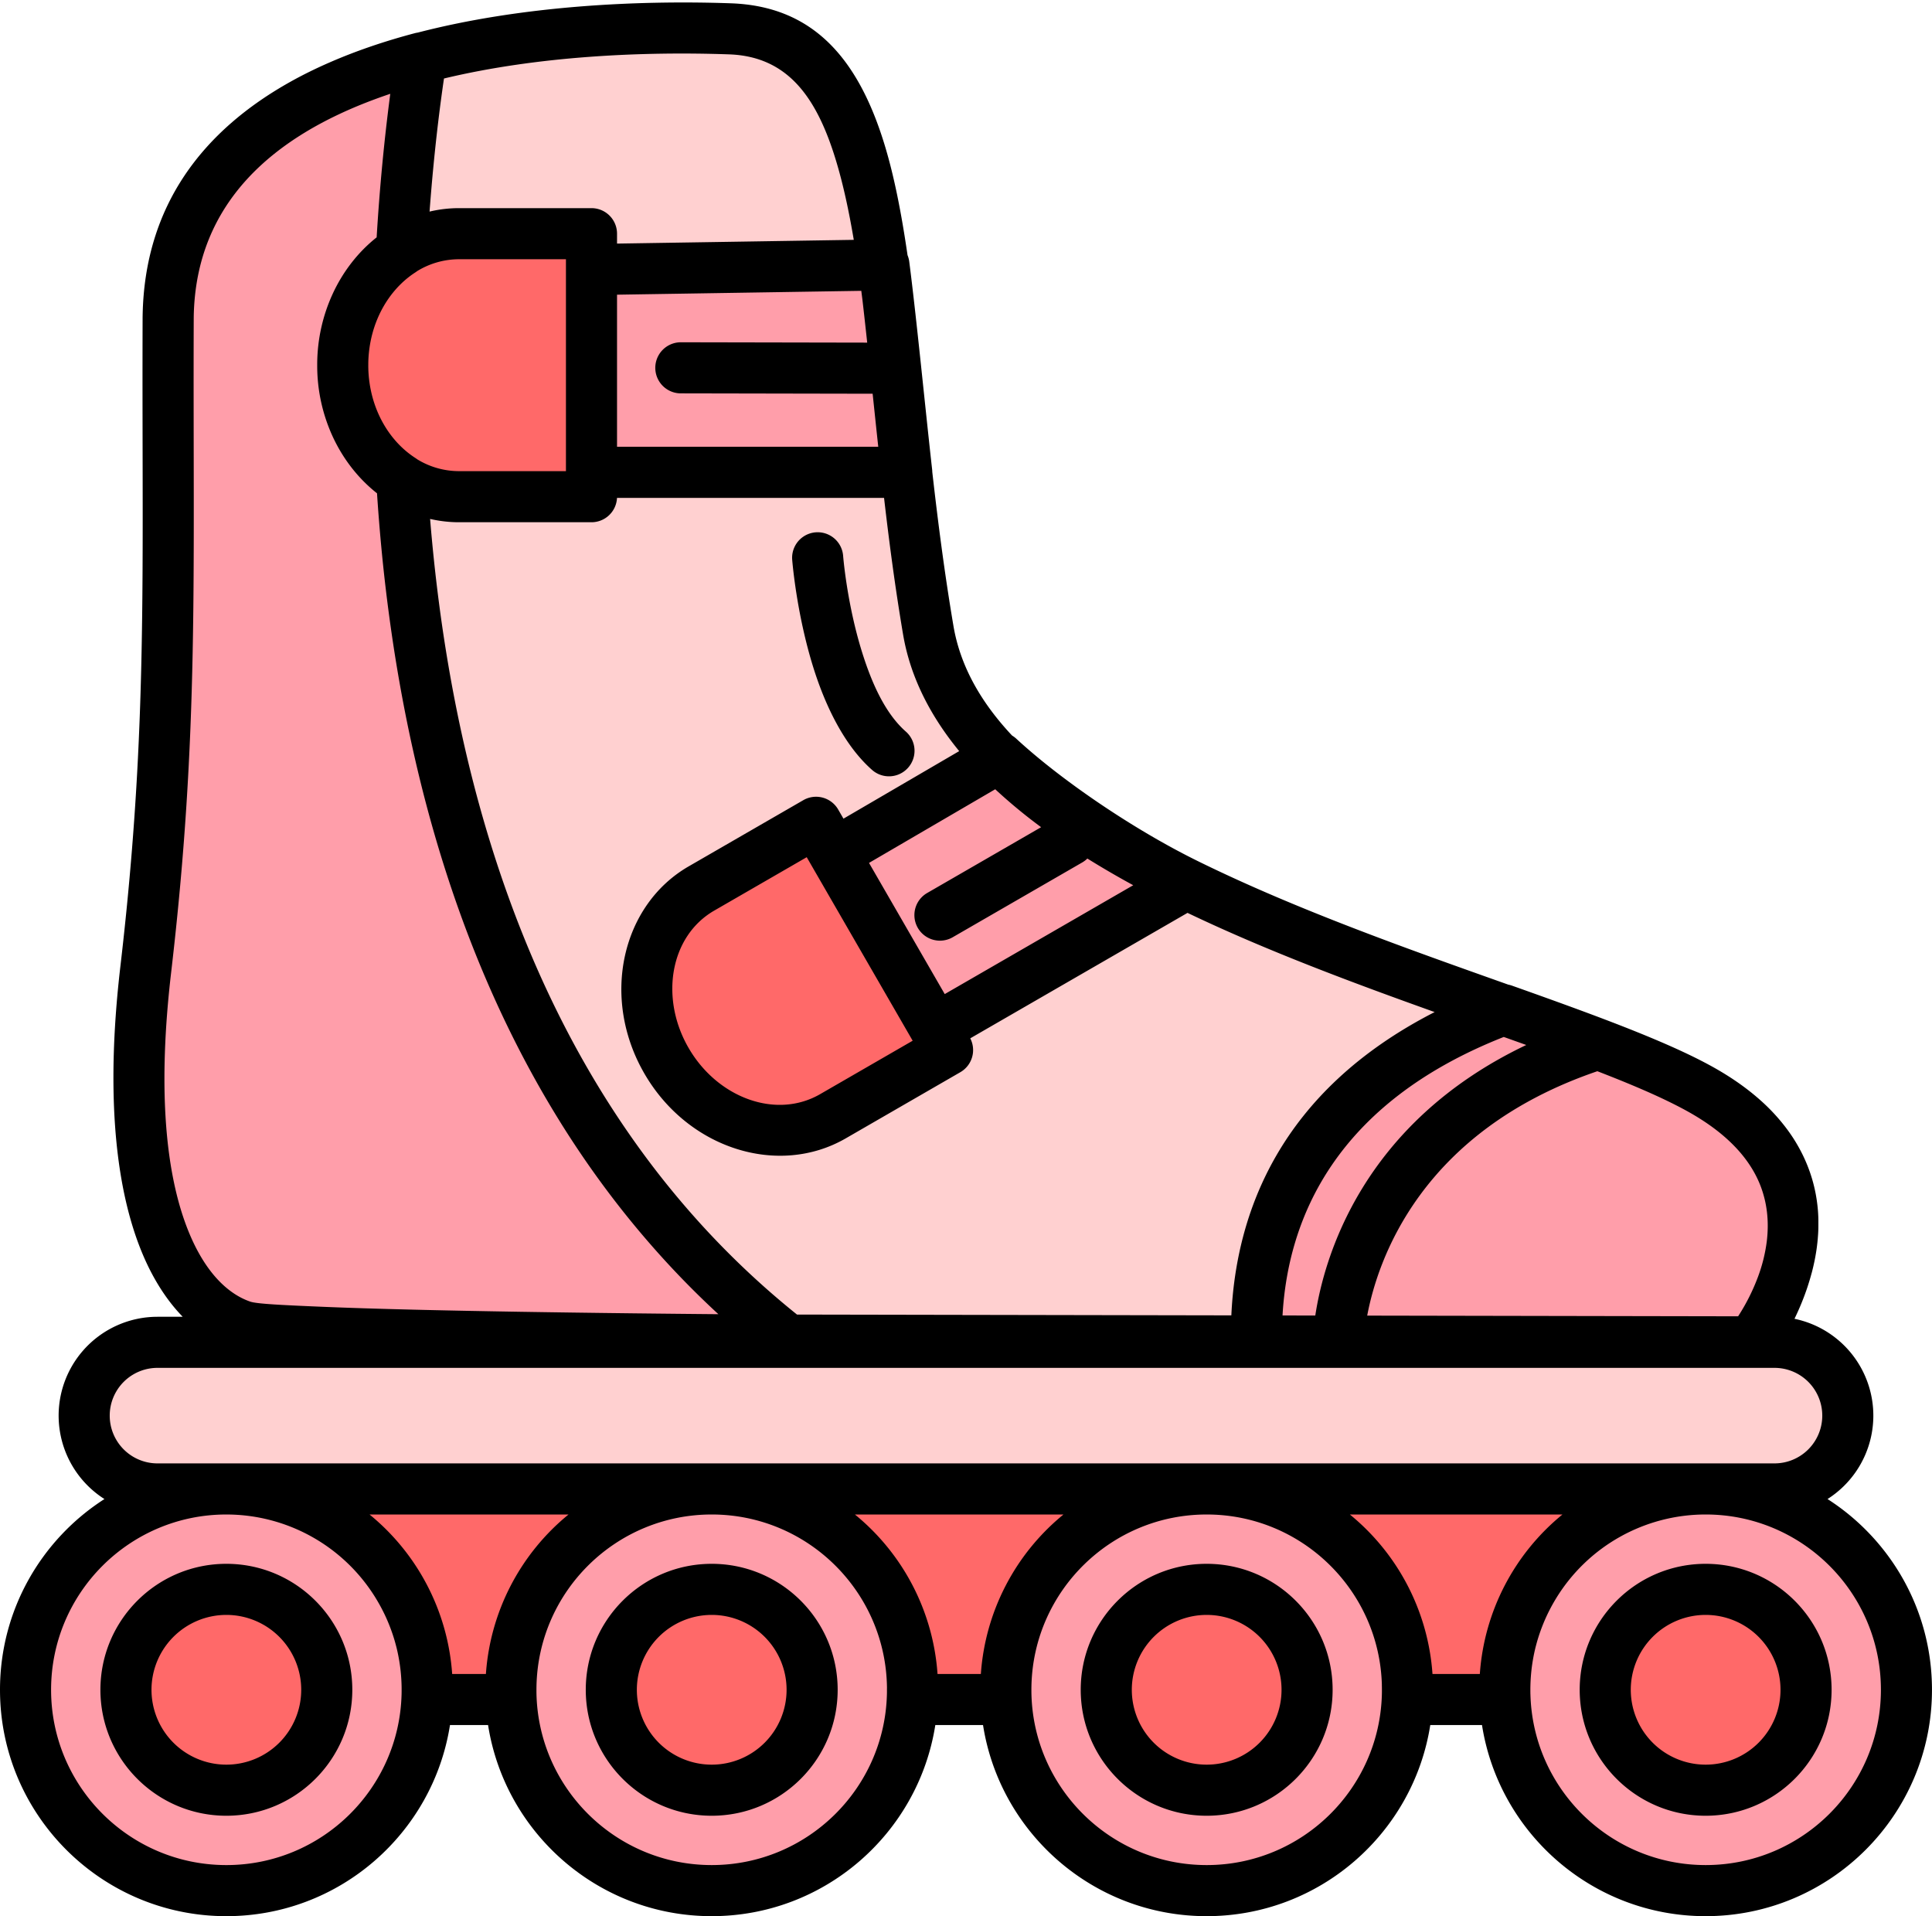 <?xml version="1.0" encoding="UTF-8"?>
<!DOCTYPE svg PUBLIC '-//W3C//DTD SVG 1.0//EN'
          'http://www.w3.org/TR/2001/REC-SVG-20010904/DTD/svg10.dtd'>
<svg height="2479.2" preserveAspectRatio="xMidYMid meet" version="1.0" viewBox="0.0 -3.2 2500.0 2479.2" width="2500.0" xmlns="http://www.w3.org/2000/svg" xmlns:xlink="http://www.w3.org/1999/xlink" zoomAndPan="magnify"
><g fill-rule="evenodd"
  ><g id="change1_1"
    ><path d="M944.577,34.107c-285.213-9.944-725.83,43.676-726.984,376.824s7.3,529.563-29.026,840.563,46.466,433.768,124.425,460.645,1953.233,20.829,1953.233,20.829,158.9-203.693-68.378-328.2S1257.4,1143.994,1201.163,812.106c-69.022-407.386-29.482-770.083-256.586-778Z" fill="#ffd0d0"
    /></g
    ><g id="change2_1"
    ><path d="M1292.673,976.862,1079.423,1101.3l130.957,226.826L1535.3,1140.533c-86.5-42.537-183.15-108.67-242.625-163.671Zm-148.885-637.3-378.4,5.979V607.921h407.944c-9.547-85.4-20.223-196.127-29.539-268.355Z" fill="#ff9eaa"
    /></g
    ><g id="change3_1"
    ><path d="M1056,1060.727,907.655,1146.37c-71.983,41.56-92.3,141.327-45.353,222.651s143.515,113.607,215.5,72.047l148.342-85.645L1056,1060.727ZM765.383,299.156H594.092c-83.118,0-150.6,76.239-150.6,170.144s67.484,170.144,150.6,170.144H765.383V299.156Z" fill="#ff6969"
    /></g
    ><g id="change1_2"
    ><path d="M2391.07,1828.4a94.9,94.9,0,0,0-94.853-94.853H203.783a94.853,94.853,0,1,0,0,189.706H2296.217a94.9,94.9,0,0,0,94.853-94.853Z" fill="#ffd0d0"
    /></g
    ><g id="change2_2"
    ><path d="M1625.906,1733.411c-551.134-.747-1265.428-4.9-1312.914-21.272-77.959-26.877-160.744-149.645-124.425-460.645s27.869-507.418,29.026-840.563c.664-192.527,148.1-291.7,327.525-339.207l-.263,1.663c-7.112,45.417-12.668,91.075-17.057,136.832q-5.327,55.553-8.333,111.291c-45.374,29.33-75.975,84.553-75.975,147.79,0,63.415,30.774,118.771,76.367,148.04q2.423,41.173,6.264,82.246,5.175,55.194,13.06,110.082,6.06,41.985,13.825,83.7,5.878,31.484,12.781,62.763c31.348,141.806,79.185,280.553,148.506,408.421q16.849,31.084,35.381,61.219,24.954,40.551,52.991,79.1a1163.3,1163.3,0,0,0,83.473,102.017,1129.622,1129.622,0,0,0,80.564,79.36q25.841,23.019,53.061,44.418l606.118,1.119.025,1.623,5.518.008,13.544.018,7.911.007,11.232.013,8.048.011,11.9.01,6.855.008,17.456.015,7.395.005,11.037.008,8.128.005,10.451,0,7.829.006,12.828.005,4.512,0,4.679,0,11.862,0,27.513.006,4.456,0h-2.7l-1.758,0q-13.609,0-27.513-.006h-1.121l-10.741,0-4.671,0-4.52,0-11.052-.005h-4.358l-5.247-.006-6.1,0-4.352,0-4.458,0-3.67,0-3.355,0-7.682-.006-5.664-.005h-1.731l-17.456-.015-1.387,0-5.468,0-8.875-.008-3.03,0-3.394-.005-4.654-.006-5.244-.005-5.988-.008-5.061,0-2.85,0-2.528,0-11.016-.015-4.727-.005-.791,0Zm-.025-1.623c-2.054-142.355,53.169-328.58,319.539-428.573,103.3,36.708,193.947,69.522,252.427,101.555,227.282,124.505,68.378,328.2,68.378,328.2l-4.159.013-1.222,0-1.927.005-5.695.018-4.435.013-3.641.011-5.438.012-2.259.008-1.237,0-18.809.049-1.479,0-10.321.026-1.873,0-.3,0-16.345.036-1.588,0-3.736.008-8.2.018-4.873.01-3.5.008-3.273.007-5.009.011-9.354.015-4.664.011-1.7,0-21.777.041h-.732l-3.613,0-15.139.026-4.01.008-3.267,0-5.151.008-8.77.013-8.32.01-5.525.01-3.587,0-4.8.008-15.786.02-5.244,0-1.131,0-27.606.031c-7.043.008-14.194.013-21.515.021l-1.239,0h-2.188l-9.789.01-12.328.008-1.673,0h-.646l-24.278.015-1.891,0H1928.8q-24.955.015-51.172.023H1873c-8.758,0-17.618,0-26.637,0h0l26.637,0h4.626l25.939-.01,25.233-.013,4.269,0,24.278-.015,2.319,0,22.117-.018,3.427,0,21.515-.021,27.606-.031,6.375-.008,20.59-.028,9.112-.013,17.09-.023,8.418-.013,19.149-.034,4.345,0,21.777-.041,6.36-.013,14.363-.026,6.77-.015,13.075-.028,5.324-.011,16.345-.036,2.177,0,11.8-.028,18.809-.049,3.5-.011,9.079-.023,10.13-.031,3.149-.007,4.159-.013-640.344-1.18Z" fill="#ff9eaa"
    /></g
    ><g id="change3_2"
    ><path d="M2206.245,1923.258c-143.033.464-259,116.72-259,259.851,0,4.229.1,8.437.3,12.6H1820.98c.2-4.161.3-8.369.3-12.6,0-143.417-116.437-259.853-259.853-259.853s-259.851,116.436-259.851,259.853c0,4.229.1,8.437.3,12.6H1180.509c.2-4.161.3-8.369.3-12.6,0-143.417-116.437-259.853-259.854-259.853s-259.851,116.436-259.851,259.853c0,4.229.1,8.437.3,12.6H552.457c.2-4.161.3-8.369.3-12.6,0-143.131-115.97-259.387-259-259.851v0h1912.49v0Z" fill="#ff6969"
    /></g
    ><g id="change2_3"
    ><path d="M292.9,1923.256c143.417,0,259.853,116.436,259.853,259.853S436.322,2442.96,292.9,2442.96,33.054,2326.523,33.054,2183.109,149.491,1923.256,292.9,1923.256Zm1914.19,0c143.415,0,259.851,116.436,259.851,259.853S2350.51,2442.96,2207.095,2442.96s-259.853-116.437-259.853-259.851,116.437-259.853,259.853-259.853Zm-1286.138,0c143.417,0,259.854,116.436,259.854,259.853S1064.374,2442.96,920.957,2442.96s-259.851-116.437-259.851-259.851,116.437-259.853,259.851-259.853Zm640.471,0c143.416,0,259.853,116.436,259.853,259.853s-116.437,259.851-259.853,259.851-259.851-116.437-259.851-259.851,116.436-259.853,259.851-259.853Z" fill="#ff9eaa"
    /></g
    ><g id="change3_3"
    ><path d="M292.9,2053.182a129.926,129.926,0,1,1-129.924,129.927A129.987,129.987,0,0,1,292.9,2053.182Zm628.052,0a129.926,129.926,0,1,1-129.924,129.927,129.987,129.987,0,0,1,129.924-129.927Zm640.471,0A129.926,129.926,0,1,1,1431.5,2183.109a129.987,129.987,0,0,1,129.925-129.927Zm645.667,0a129.926,129.926,0,1,1-129.926,129.927,129.986,129.986,0,0,1,129.926-129.927Z" fill="#ff6969"
    /></g
    ><g id="change4_1"
    ><path d="M540.42,39.006C673.851,4.388,823.564-3.186,945.729,1.074h0c105.789,3.688,164.627,70.555,199.013,183.343,12.606,41.346,21.867,89.372,29.6,142.536a32.976,32.976,0,0,1,2.224,8.385c9.336,72.38,20.041,183.338,29.608,268.911q.179,1.6.2,3.19c7.284,64.209,15.837,131.056,27.374,199.145,8.923,52.676,36.112,99.54,75.874,141.9a33.115,33.115,0,0,1,5.488,4.11c57.537,53.211,151.084,117.125,234.768,158.278.183.088.363.181.541.271,128.123,63.018,273.779,114.318,401.289,159.62a33.068,33.068,0,0,1,4.775,1.3c104.343,37.079,195.947,70.447,255.6,102.818l.24.129.492.27.211.114.7.384c.979.533,1.948,1.069,2.922,1.613q1.608.9,3.2,1.8,4.75,2.706,9.292,5.458.792.48,1.577.959l.588.361.234.144q1.37.843,2.709,1.683,1.148.718,2.277,1.44,4.485,2.856,8.757,5.757,1.623,1.106,3.213,2.208,1.532,1.063,3.025,2.129c.771.549,1.539,1.1,2.3,1.654q6.367,4.608,12.23,9.308l.289.232.683.549.476.386c.595.485,1.188.967,1.781,1.456q3.111,2.563,6.081,5.149l.227.2.637.556.438.387a247.914,247.914,0,0,1,37.661,41.191c.2.284.41.57.61.856a211.315,211.315,0,0,1,15.928,26.127q1.223,2.378,2.366,4.752,2.5,5.2,4.649,10.4c.2.492.4.981.6,1.471l.144.356.237.592.137.343c.114.291.229.58.343.871l.219.564.129.335q.584,1.5,1.134,3.01,1.02,2.772,1.945,5.54c.191.57.379,1.139.565,1.711q.587,1.8,1.136,3.611c.069.221.136.446.2.67l.006.018.061.206.121.41.024.074.067.232.1.346.033.11.067.232.091.31.02.077.021.072.064.222.08.28.028.1.026.09.059.211.072.256.034.115.028.106.057.2.065.232.036.134.036.124.049.186.059.208.041.155.039.142.046.167.049.186.049.178.041.157.042.149.043.168.052.2.046.173.036.134.039.147.056.219.052.188.028.116.034.129.062.239.054.2.023.1.029.106.066.265.057.217.021.082.021.088.072.291.057.227.017.064.016.07.08.322.056.232.024.1.09.366.054.227.015.059.109.459.043.18c.054.224.106.449.158.668l.149.644.013.051.049.222.085.376.021.091.051.231.075.328.028.126.049.229.067.294.018.085.018.08.047.216.056.268.024.106.02.1.044.206.051.242.026.124.026.113.039.193.046.219.031.145.026.128.036.178.041.2.034.165.03.147.031.16.039.178.036.183.034.165.028.142.031.159.039.2.035.18.026.127.026.136.044.227.039.2.02.108.023.118.047.25.038.209.018.09.019.1.051.273.041.219.013.075.016.08.054.3.044.229.02.117.059.337.042.232.015.08.067.391.039.212.008.044.11.644c.039.224.075.451.111.665l.106.631.01.067.036.229.057.351.018.1.036.232.049.312.013.072.01.067.034.224.043.283.013.091.016.085.031.214.038.255.016.111.015.1.031.2.034.231.02.129.016.121.028.186.031.209.021.149.018.137.025.17.026.188.023.17.024.155.02.152.023.17.026.19.023.168.018.136.021.15.026.211.026.186.015.118.016.129.03.232.026.2.013.1.016.11.03.255.029.214.01.085.01.091.034.28.028.225.016.136.038.312.026.232.013.1.041.351.026.227.008.064.046.425.023.2c.026.216.049.43.072.662l.07.637,0,.046.023.216.038.379.008.083.023.232.034.327.01.118.023.23.029.294.007.079.008.075.021.219.023.268.011.1.007.093.018.206.023.242.01.119.008.108.018.193.018.222.013.136.011.127.015.178.016.2.012.155.01.144.014.162.015.178.013.175.013.16.01.147.013.157.015.2.013.175.011.129.01.139.016.217.012.19.008.114.008.118.018.237.013.206.008.1.005.1.018.263.015.219,0,.077.005.08.018.286.015.229.008.121.018.317.016.235,0,.085.021.363.013.227,0,.049.034.624v.007c.012.212.023.425.033.65l.028.626,0,.059.01.234.016.341,0,.1.01.234.011.3.005.132.01.229.01.273,0,.085,0,.083.007.216.008.25.005.1,0,.1,0,.2.008.227.005.121,0,.119.006.188.005.206.005.139,0,.137,0,.17.006.185,0,.16.005.152,0,.157.005.165,0,.178,0,.167,0,.14,0,.146.005.2,0,.183,0,.124,0,.126,0,.219,0,.2,0,.106v.108l0,.24,0,.214,0,.087v.09l0,.263,0,.227v.139l0,.289v.237l0,.106v1.888l-.005.627v.038l0,.237,0,.351v.074l0,.248-.005.307v.108l-.005.239,0,.279,0,.144-.005.229,0,.253,0,.088,0,.092,0,.214-.005.232,0,.106,0,.111,0,.2-.005.209,0,.126,0,.126,0,.183-.005.191,0,.142-.005.144-.006.167-.005.171,0,.162-.005.16-.005.152-.006.149-.005.18-.008.178,0,.134-.005.132-.008.2-.008.193,0,.119-.006.113-.007.217-.008.211,0,.1-.005.092-.008.237-.01.227,0,.083,0,.077-.011.255-.01.24-.005.126-.015.278-.011.253-.005.09-.015.3-.013.263,0,.051-.018.348-.015.271c-.011.206-.021.412-.034.623l-.036.616,0,.052-.018.27-.018.3-.006.087-.015.261-.018.27-.008.121-.018.248-.015.247-.011.157-.015.232-.016.227-.007.09-.008.1-.016.217-.015.208-.008.106-.007.119-.016.2-.013.188-.01.124-.01.139-.016.183-.013.17-.01.141-.013.155-.013.165-.013.152-.013.16-.012.172-.013.15-.011.131-.015.175-.016.191-.012.134-.008.114-.018.193-.018.206-.011.116-.007.1-.021.209-.018.226-.01.1-.008.08-.021.222-.02.245-.016.144-.02.237-.026.265-.011.109-.025.25-.029.286,0,.074-.029.261-.031.309-.064.644-.07.642-.036.33-.034.314-.033.3-.026.24-.01.1-.034.278-.025.227-.016.134-.028.26-.026.211-.021.17-.028.24-.023.2-.01.087-.013.116-.029.222-.02.18-.013.1-.016.134-.025.2-.021.162-.016.119-.017.152-.024.185-.018.147-.018.134-.02.173-.024.168-.015.128-.021.15-.023.191-.02.149-.016.113-.02.163-.029.208-.018.134-.013.1-.023.175-.031.232-.015.116-.013.077-.026.188-.033.253-.024.16-.028.195-.039.279-.015.126-.031.2-.044.3-.013.093-.028.193-.049.348-.093.631c-.033.209-.064.42-.1.629l-.1.631-.059.39-.039.239-.052.338-.028.178-.018.113-.049.3-.028.178-.024.144-.046.278-.028.171-.029.177-.041.255-.026.16-.015.078-.021.134-.038.234-.026.147-.015.09-.026.155-.036.211-.024.134-.018.106-.028.172-.033.194-.021.118-.021.119-.033.193-.031.175-.018.1-.023.129-.039.217-.026.154-.015.088-.026.139-.044.239-.023.14-.013.069-.028.147-.046.266-.034.175-.026.152-.054.294-.028.141-.026.147-.062.33-.116.618-.028.15q-.264,1.383-.541,2.765l-.034.165-.075.381-.049.232-.069.338-.057.275-.062.3-.026.121-.038.188-.057.276-.026.113-.012.065-.034.157-.052.25-.023.106-.015.074-.039.181-.049.226-.02.1-.018.085-.044.2-.044.206-.018.085-.021.09-.049.227-.041.185-.015.073-.021.1-.054.25-.039.167-.1.441-.041.19-.023.1-.07.317-.136.6-.139.6-.021.093q-.456,1.983-.938,3.943l-.041.162-.106.433-.041.162-.085.34-.064.255-.078.307-.072.289-.07.275-.079.317-.078.3-.075.288-.069.271-.085.322-.152.59-.157.588-.052.2a315.377,315.377,0,0,1-12.351,36.942l-.116.286-.263.652-.149.363-.24.585-.172.423-.22.531-.195.471-.2.482-.214.518-.186.438-.231.554-.181.425c-2.45,5.783-4.966,11.277-7.476,16.446a127.918,127.918,0,0,1,42.769,233.214c81.257,52.084,135.15,143.187,135.15,246.778,0,161.659-131.246,292.905-292.905,292.905-146.125,0-267.4-107.232-289.364-247.253h-66.939c-21.963,140.021-143.239,247.253-289.364,247.253s-267.4-107.232-289.362-247.253h-61.745c-21.965,140.021-143.239,247.253-289.364,247.253s-267.4-107.232-289.361-247.253H582.269C560.306,2368.782,439.03,2476.014,292.9,2476.014,131.246,2476.014,0,2344.768,0,2183.109c0-103.591,53.893-194.694,135.15-246.778A127.9,127.9,0,0,1,203.783,1700.5h32.641a215.45,215.45,0,0,1-15.512-17.842l-.091-.116q-2.964-3.815-5.865-7.875l-.353-.5-.386-.549-.387-.548-.319-.457q-.325-.463-.65-.935c-.319-.461-.636-.925-.956-1.391l-.384-.565q-3.324-4.912-6.542-10.173l-.224-.366c-.122-.2-.245-.4-.369-.608l-.366-.609-.157-.26q-.889-1.484-1.77-2.992l-.266-.458-.116-.2q-.633-1.093-1.26-2.2l-.069-.121-.134-.237q-.581-1.024-1.152-2.059-.649-1.171-1.3-2.363-1.022-1.878-2.026-3.8-.99-1.893-1.971-3.834l-.3-.6-.451-.9-.116-.234q-1.341-2.7-2.657-5.481-1.716-3.634-3.383-7.4l-.417-.95-.369-.848q-1.263-2.9-2.5-5.9c-.242-.59-.484-1.183-.729-1.784l-.17-.417-.178-.441c-.214-.528-.425-1.059-.642-1.6q-1.194-3.011-2.363-6.107c-.227-.606-.456-1.211-.683-1.825-.415-1.118-.827-2.247-1.234-3.378-.443-1.234-.884-2.476-1.325-3.739q-2.528-7.248-4.88-14.936-1.051-3.437-2.069-6.965-.647-2.238-1.273-4.515l-.3-1.069-.092-.34q-1.029-3.772-2.021-7.651l-.162-.639-.147-.58q-.409-1.63-.817-3.285l-.286-1.181-.152-.626q-1.265-5.246-2.448-10.666-.344-1.569-.678-3.146-2.211-10.44-4.118-21.538l-.046-.278-.24-1.417-.121-.719c-.2-1.2-.4-2.412-.592-3.618l-.222-1.389c-.077-.482-.152-.961-.227-1.443l-.227-1.451-.09-.6q-.765-5.02-1.469-10.176-.39-2.872-.762-5.8-2.2-17.313-3.639-36.1l-.044-.585q-.165-2.191-.319-4.414l-.106-1.549c-.039-.554-.075-1.111-.111-1.667l-.041-.611q-.591-9.16-1-18.672-.466-11.028-.667-22.517l-.028-1.817-.006-.376q-.057-3.8-.082-7.651l-.008-1.139-.005-.884c0-.94-.008-1.881-.01-2.824v-1.863q0-3.63.026-7.313.015-2.184.041-4.389.267-23.164,1.618-48.144l.052-.927c.038-.686.077-1.374.116-2.059l.082-1.441q.088-1.523.183-3.053.387-6.378.85-12.875.549-7.722,1.2-15.613.78-9.4,1.713-19.028l.15-1.525c.072-.74.147-1.482.219-2.224l.077-.768q.309-3.081.634-6.182l.212-2.013.149-1.4q.324-3.038.665-6.1.468-4.2.961-8.436.552-4.736,1.093-9.442,1.356-11.82,2.62-23.375.892-8.163,1.745-16.224l.082-.773.062-.59q1.083-10.251,2.093-20.319l.332-3.309.34-3.425.186-1.883c4.963-50.368,8.733-97.989,11.593-144.169.126-2.034.25-4.064.371-6.077l.049-.812.085-1.391q.483-8.09.93-16.1l.065-1.165.152-2.747q.24-4.43.474-8.844.224-4.29.441-8.573l.072-1.425.111-2.255q.262-5.346.512-10.674l.114-2.4q.069-1.53.139-3.058l.139-3.054.119-2.675q.228-5.195.445-10.4.274-6.559.526-13.1.147-3.8.286-7.573.24-6.5.459-12.96.235-6.95.451-13.886.556-18,.976-35.948.093-3.939.181-7.865.143-6.346.268-12.7.1-5.373.2-10.758.27-14.943.466-29.967.078-5.933.147-11.882l.034-3.056q.074-6.675.136-13.377.1-11.124.175-22.321l.008-1.2.013-1.757q.015-2.76.034-5.531l.01-2.015.013-2.247c.2-36.95.19-74.758.129-114.1q-.024-17.985-.065-36.419-.039-20.772-.077-42.181l-.008-5.316q-.007-3.52-.01-7.048l-.011-7.086-.005-4.366q-.007-9.013-.015-18.149-.019-36.418.072-75.137.019-6.829.044-13.747l0-.858,0-.235v-.286l0-.337,0-.609,0-.118v-.039c0-.379.008-.755.011-1.121l0-.059v-.106l.008-.518.008-.52V405.9c2.2-144.023,78.953-240.488,191.128-303.243,15.94-8.916,32.628-17.129,49.927-24.679,34.862-15.292,72.186-27.926,111.02-38.208a32.739,32.739,0,0,1,3.762-.765ZM1788.14,2176.811c-3.335-122.263-103.64-220.5-226.712-220.5-123.294,0-223.744,98.6-226.731,221.2-.043,1.85-.067,3.724-.067,5.6v.714l0,.209,0,.51v.227l.006.494,0,.214,0,.511,0,.19.008.541,0,.158.01.579,0,.114.013.631v.065l.018.693c3.1,122.469,103.5,220.947,226.723,220.947s223.622-98.478,226.725-220.947l.015-.693,0-.065.013-.631,0-.114.01-.579,0-.158.008-.541,0-.19,0-.511,0-.214,0-.494,0-.227,0-.51v-.209l0-.714q0-3.155-.087-6.3Zm-640.391,4.422c-1.01-124.312-102.243-224.924-226.792-224.924-123.469,0-224.029,98.881-226.74,221.688-.039,1.711-.057,3.409-.057,5.112v.714l0,.209,0,.51v.227l0,.494,0,.214,0,.511,0,.19.008.541,0,.158.01.579,0,.114.013.631v.065l.018.693c3.1,122.469,103.5,220.947,226.722,220.947s223.622-98.478,226.725-220.947l.016-.693,0-.065.013-.631,0-.114.01-.579,0-.158.007-.541,0-.19,0-.511,0-.214,0-.494,0-.227,0-.51v-.209l0-.714q0-.939-.008-1.876Zm832.622,7.726c3.1,122.469,103.5,220.947,226.724,220.947,125.173,0,226.8-101.624,226.8-226.8s-101.625-226.8-226.8-226.8c-.262,0-.525,0-.778,0a226.756,226.756,0,0,0-192.578,108.271l-.361.587-.351.575-.35.582-.353.585-.01.018-.338.567-.013.023-.335.564-.016.026-.329.562-.018.031-.325.557-.021.036-.322.554-.023.038-.317.552-.026.044-.314.548-.026.047-.309.546-.031.052-.3.543-.033.057-.3.539-.033.059-.3.536-.034.064-.3.534-.036.069-.291.531-.039.072-.289.529-.041.074-.283.526-.044.08-.279.523-.046.082-.276.521-.046.088-.273.515-.049.093-.271.513-.049.1-.265.513-.052.1-.262.51-.055.1-.26.508-.054.106-.255.5-.057.108-.252.5-.057.114-.25.5-.059.119-.248.494-.059.122-.245.494-.062.124-.239.49-.062.128-.237.49-.065.132-.234.484-.064.137-.232.481-.067.14-.23.481-.067.142-.224.477-.069.147-.222.476-.07.15-.219.472-.072.154-.216.469-.072.157-.214.469-.072.16-.212.467-.072.162-.209.464-.074.165-.207.461-.074.17-.2.461-.077.173-.2.456-.077.175-.2.456-.078.178-.2.454-.077.183-.193.451-.08.185-.188.448-.08.189-.188.445-.08.191-.185.446-.08.193-.183.443-.083.2-.18.438-.083.2-.177.438-.08.206-.178.436-.083.206-.172.433-.083.211-.17.43-.085.214-.167.43-.085.217-.165.428-.085.219-.165.425-.085.222-.16.422-.085.224-.16.423-.085.227-.16.422-.085.23-.154.417-.085.235-.155.415-.085.237-.152.414-.085.238-.15.414-.084.24-.147.412-.088.243-.144.409-.085.248-.145.407-.085.247-.141.407-.086.253-.139.4-.087.253-.137.405-.085.255-.136.4-.085.257-.134.4-.088.261-.131.4-.086.263-.129.4-.084.265-.129.4-.085.268-.127.394-.085.271-.123.392-.088.273-.121.391-.085.274-.121.391-.085.276-.119.389-.085.281-.116.386-.085.281-.116.387-.082.283-.114.387-.085.283-.11.384-.085.289-.109.381-.085.292-.108.381-.082.291-.106.381-.083.294-.105.379-.083.294-.1.379-.082.3-.1.377-.08.3-.1.376-.08.3-.1.374-.08.3-.1.374-.077.3-.1.373-.078.307-.1.371-.077.309-.1.372-.077.311-.09.369-.077.312-.09.368-.078.314-.087.369-.078.317-.087.366-.075.317-.085.366-.075.319-.085.366-.072.32-.085.366-.072.322-.083.363-.072.325-.079.361-.073.327-.08.36-.069.328-.08.361-.07.329-.074.361-.07.33-.077.358-.067.333-.075.358-.067.332-.072.361-.067.332-.072.359-.067.335-.07.358-.064.337-.07.356-.064.338-.067.358-.065.337-.064.358-.065.341-.064.355-.062.34-.064.356-.059.343-.065.355-.059.343-.062.356-.059.345-.06.353-.056.345-.06.353-.056.348-.059.353-.057.348-.057.353-.054.351-.057.35-.054.351-.054.353-.051.35-.054.353-.052.353-.052.351-.051.353-.052.35-.051.356-.049.35-.049.356-.049.35-.047.356-.048.35-.047.358-.046.351-.047.358-.043.351-.047.358-.044.35-.043.358-.044.351-.041.361-.042.347-.043.364-.039.348-.041.363-.039.348-.041.363-.039.351-.039.363-.036.348-.038.366-.036.348-.037.366-.033.348-.036.365-.034.348-.036.369-.031.348-.033.368-.031.348-.034.369-.031.347-.03.369-.029.348-.031.371-.028.348-.028.371-.026.348-.028.371-.026.348-.026.371-.026.348-.025.373-.024.348-.023.371-.023.348-.023.376-.023.346-.021.376-.021.348-.02.373-.021.348-.018.377-.018.347-.036.725-.034.724-.03.724-.029.726-.026.727-.025.727-.021.726-.02.73-.019.726-.012.73-.014.732-.01.729-.01.732-.005.729,0,.732,0,.734,0,.714v.209l0,.51,0,.227,0,.494,0,.214.005.511,0,.19.008.541,0,.158.011.579,0,.114.012.631,0,.065.016.693ZM293.683,1956.312c-.253,0-.515,0-.778,0-125.173,0-226.8,101.625-226.8,226.8s101.624,226.8,226.8,226.8c123.221,0,223.622-98.478,226.725-220.947l.015-.693,0-.065.013-.631,0-.114.011-.579,0-.158.008-.541,0-.19.006-.511,0-.214,0-.494,0-.227,0-.51v-.209l0-.714,0-.734,0-.732,0-.729-.01-.732-.01-.729-.013-.732-.013-.73-.018-.726-.021-.73-.02-.726-.026-.727-.026-.727-.028-.726-.031-.724-.034-.724-.036-.725-.018-.347-.018-.377-.021-.348-.02-.373-.021-.348-.02-.376-.024-.346-.023-.376-.023-.348-.023-.371-.023-.348-.026-.373-.026-.348-.026-.371-.025-.348-.029-.371-.026-.348-.028-.371-.028-.348-.031-.371-.029-.348-.03-.369-.031-.347-.034-.369-.031-.348-.033-.368-.031-.348-.036-.369-.034-.348-.036-.365-.033-.348-.036-.366-.037-.348-.038-.366-.036-.348-.039-.363-.039-.351-.041-.363-.038-.348-.042-.363-.038-.348-.044-.364-.041-.347-.042-.361-.043-.351-.044-.358-.044-.35-.046-.358-.044-.351-.047-.358-.046-.351-.046-.358-.049-.35-.047-.356-.049-.35-.049-.356-.049-.35-.051-.356-.052-.35-.051-.353-.052-.351-.051-.353-.054-.353-.052-.35-.054-.353-.054-.351-.057-.35-.054-.351-.057-.353-.056-.348-.06-.353-.056-.348-.06-.353-.056-.345-.06-.353-.059-.345-.062-.356-.059-.343-.064-.355-.06-.343-.064-.356-.062-.34-.064-.355-.065-.341-.064-.358-.065-.337-.067-.358-.064-.338-.07-.356-.064-.337-.07-.358-.067-.335-.072-.359-.067-.332-.072-.361-.067-.332-.074-.358-.068-.333-.077-.358-.069-.33-.075-.361-.07-.329-.08-.361-.069-.328-.08-.36-.072-.327-.08-.361-.072-.325-.083-.363-.072-.322-.085-.366-.072-.32-.085-.366-.075-.319-.085-.366-.075-.317-.087-.366-.078-.317-.087-.369-.077-.314-.091-.368-.077-.312-.09-.369-.078-.311-.1-.372-.077-.309-.1-.371-.077-.307-.1-.373-.077-.3-.1-.374-.08-.3-.1-.374-.08-.3-.1-.376-.079-.3-.1-.377-.082-.3-.1-.379-.083-.294-.1-.379-.083-.294-.1-.381-.083-.291-.108-.381-.085-.292-.108-.381-.085-.289-.111-.384-.085-.283-.114-.387-.082-.283-.116-.387-.085-.281-.116-.386-.085-.281-.119-.389-.085-.276-.121-.391-.085-.274-.121-.391-.088-.273-.123-.392-.085-.271-.127-.394-.085-.268-.128-.4-.085-.265-.129-.4-.085-.263-.132-.4-.087-.261-.134-.4-.085-.257-.137-.4-.085-.255-.137-.405-.087-.253-.139-.4-.085-.253-.142-.407-.085-.247-.144-.407-.086-.248-.144-.409-.087-.243-.147-.412-.085-.24-.15-.414-.085-.238-.152-.414-.085-.237-.155-.415-.085-.235-.154-.417-.085-.23-.16-.422-.085-.227-.16-.423-.085-.224-.16-.422-.085-.222-.165-.425-.085-.219-.165-.428-.085-.217-.167-.43-.085-.214-.17-.43-.083-.211-.172-.433-.083-.206-.177-.436-.08-.206-.178-.438-.083-.2-.18-.438-.083-.2-.183-.443-.079-.193-.186-.446-.08-.191-.188-.445-.08-.189-.188-.448-.08-.185-.193-.451-.077-.183-.2-.454-.078-.178-.2-.456-.077-.175-.2-.456-.077-.173-.2-.461-.074-.17-.206-.461-.075-.165-.209-.464-.072-.162-.211-.467-.072-.16-.214-.469-.073-.157-.216-.469-.072-.154-.219-.472-.07-.15-.221-.476-.07-.147-.224-.477-.067-.142-.229-.481-.067-.14-.232-.481-.065-.137-.234-.484-.065-.132-.237-.49-.062-.128-.239-.49-.062-.124-.245-.494-.059-.122-.248-.494-.059-.119-.25-.5-.057-.114-.252-.5-.057-.108-.255-.5-.054-.106-.26-.508-.054-.1-.263-.51-.052-.1-.265-.513-.049-.1-.271-.513-.049-.093-.273-.515-.046-.088-.276-.521-.046-.082-.279-.523-.043-.08-.284-.526-.041-.074-.289-.529-.038-.072-.292-.531-.036-.069-.3-.534-.033-.064-.3-.536-.034-.059-.3-.539-.034-.057-.3-.543-.031-.052-.309-.546-.026-.047-.314-.548-.026-.044-.317-.552-.023-.038-.322-.554-.021-.036-.325-.557-.018-.031-.329-.562-.016-.026-.335-.564-.013-.023-.337-.567-.011-.018-.353-.585-.35-.582-.356-.583-.355-.579a226.755,226.755,0,0,0-192.579-108.271Zm-.778,63.817c-89.952,0-162.978,73.029-162.978,162.98s73.026,162.978,162.978,162.978,162.98-73.029,162.98-162.978-73.029-162.98-162.98-162.98Zm1914.19,0c-89.951,0-162.98,73.029-162.98,162.98s73.029,162.978,162.98,162.978,162.978-73.029,162.978-162.978-73.026-162.98-162.978-162.98Zm-645.667,0c-89.949,0-162.979,73.029-162.979,162.98s73.03,162.978,162.979,162.978,162.98-73.029,162.98-162.978-73.029-162.98-162.98-162.98Zm-640.471,0c-89.951,0-162.978,73.029-162.978,162.98s73.027,162.978,162.978,162.978,162.981-73.029,162.981-162.978-73.029-162.98-162.981-162.98Zm1286.138,66.107a96.872,96.872,0,1,1-96.872,96.873,96.917,96.917,0,0,1,96.872-96.873Zm-645.667,0a96.872,96.872,0,1,1-96.871,96.873,96.92,96.92,0,0,1,96.871-96.873Zm-640.471,0a96.872,96.872,0,1,1-96.87,96.873,96.92,96.92,0,0,1,96.87-96.873Zm-628.052,0a96.872,96.872,0,1,1-96.871,96.873,96.92,96.92,0,0,1,96.871-96.873Zm442.771-129.927H478.186a292.472,292.472,0,0,1,106.92,206.345h43.65a292.462,292.462,0,0,1,106.92-206.345Zm640.471,0H1106.238a292.472,292.472,0,0,1,106.92,206.345h56.068a292.474,292.474,0,0,1,106.921-206.345Zm645.667,0H1746.708a292.473,292.473,0,0,1,106.921,206.345h61.265a292.455,292.455,0,0,1,106.92-206.345Zm336.2-127.906a61.828,61.828,0,0,1-61.8,61.8H203.783a61.8,61.8,0,1,1,0-123.6H2296.217a61.828,61.828,0,0,1,61.8,61.8ZM2066.961,1382.8c-228.3,77.91-284.168,243.82-297.8,316.2l479.951.886a260.457,260.457,0,0,0,25.568-50.685,204.149,204.149,0,0,0,11.506-46.149q1.039-8.52,1.224-17.108l.013-.758.01-.755.005-.757,0-.758v-.758l-.005-.76v-.08l-.011-.683v-.09l-.01-.67,0-.105-.015-.658,0-.118-.016-.644,0-.134q-.069-2.42-.219-4.858l-.026-.389-.026-.391-.023-.372-.028-.386-.029-.384-.028-.387-.031-.384-.031-.386-.031-.384-.033-.387-.034-.386-.036-.387-.036-.386-.038-.387-.037-.386-.041-.387-.039-.386-.041-.389-.043-.387-.044-.387-.044-.389-.046-.386-.047-.389-.049-.389-.049-.387-.049-.389-.051-.389-.052-.389-.054-.389-.054-.39-.054-.389-.057-.389-.056-.389-.06-.389-.059-.389-.062-.389-.062-.392-.064-.389-.065-.392-.064-.389-.067-.391-.067-.39-.07-.391-.069-.389-.07-.392-.072-.392-.075-.391-.074-.389-.075-.392-.077-.392-.078-.392-.08-.391-.079-.392-.083-.392-.083-.391-.082-.392-.085-.394-.088-.392-.085-.392-.09-.391-.09-.395-.09-.391-.093-.392-.093-.394-.092-.392-.1-.392-.1-.394-.1-.392-.1-.394-.1-.392-.1-.394-.1-.394-.106-.392-.106-.394-.105-.392-.108-.394-.111-.394-.108-.392-.114-.394-.113-.394-.114-.395-.116-.394-.115-.392-.119-.394-.119-.394c-11.433-37.543-41.039-74.542-99.261-106.436l-.719-.392-.33-.18-.353-.193-.492-.268-.111-.06c-30.114-16.3-68.677-32.76-113-49.87Zm-91.974-33.951q-14.36-5.144-29.116-10.39c-218.492,86.179-279.281,235.639-286.277,360.34h0l42.4.077c11.155-73.658,59.918-248.6,272.99-350.027ZM1143.966,640.975H798.4A33.054,33.054,0,0,1,765.383,672.5H594.092a166.1,166.1,0,0,1-37.538-4.291q1.147,14.151,2.476,28.295,5.1,54.369,12.864,108.446,5.964,41.312,13.606,82.359,5.775,30.947,12.563,61.694c30.683,138.8,77.435,274.639,145.287,399.8q16.421,30.283,34.474,59.647,24.282,39.458,51.558,76.964a1130.518,1130.518,0,0,0,81.1,99.117,1096.9,1096.9,0,0,0,78.2,77.039q20.858,18.576,42.645,36.069l562.033,1.036c6.053-131.708,61.814-289.468,263.059-392.414-104.781-37.463-217.286-79.289-319.769-128.342L1255.5,1340.24a33.056,33.056,0,0,1-12.833,43.809L1094.328,1469.7c-86.769,50.094-204.054,13.881-260.65-84.149s-29.317-217.706,57.452-267.8l148.341-85.646a33.054,33.054,0,0,1,45.152,12.1l6.821,11.815L1241.2,968.626c-37.76-46.049-63.353-96.246-72.63-151-10.2-60.211-17.992-119.441-24.607-176.653ZM505,118.183q-9.618,3.231-19,6.69c-130.939,48.27-232.407,132.921-235.29,280.863l0,.08-.013.783,0,.18-.011.691,0,.281-.008.6,0,.387,0,.5-.006.518,0,.379,0,.9c-1.16,334.622,7.236,531.906-29.245,844.284-17.356,148.6-7.079,252.28,17.674,321.973,10.463,29.453,23.3,52.259,37.443,69.158q1.38,1.65,2.78,3.226l.5.557q1.6,1.782,3.218,3.468a125.738,125.738,0,0,0,9.752,9.166c.517.438,1.038.871,1.561,1.294q.9.735,1.806,1.438,1.377,1.074,2.76,2.087l.067.047q.828.6,1.657,1.185,1.269.889,2.546,1.729c.348.229.693.454,1.041.675.492.317.987.626,1.482.933l.621.379.286.172.147.088q1.388.831,2.78,1.605l.1.057.3.165c.124.067.247.137.371.2l.186.1c.213.118.43.232.646.347q1.075.569,2.152,1.106l.366.18.374.183c.592.289,1.188.567,1.78.84l.088.042.221.1q1.315.6,2.634,1.147l.142.059.183.075q2.346.966,4.7,1.778c8.614,2.971,41.5,4.5,92.487,6.651,33.291,1.4,73.621,2.659,119.619,3.78q5.427.132,10.97.26c77.129,1.812,169.234,3.27,270.251,4.438l1.858.023,4.131.046c34.571.395,70.143.755,106.487,1.083q-35.283-32.52-67.775-67.919a1197.117,1197.117,0,0,1-85.849-104.919q-28.788-39.527-54.421-81.233-19.01-30.885-36.29-62.789c-70.788-130.576-119.71-272.233-151.723-417.041q-7.026-31.8-13-63.832-7.91-42.372-14.05-85.045-8.035-55.68-13.253-111.719-3.165-33.764-5.37-67.6c-23.895-18.8-43.675-43.915-57.261-73.222l-.077-.165-.057-.121a219.049,219.049,0,0,1-19.986-89.047l-.008-.567,0-.168v-.19l-.006-.3v-.248l0-.131v-.284l0-.358v-.221c0-.248,0-.5,0-.745s0-.5,0-.745v-.219l0-.361V467.7l0-.131v-.253l.006-.3v-.2l0-.17.008-.562a219.111,219.111,0,0,1,19.816-88.681c13.5-29.4,33.227-54.607,57.086-73.5q2.9-48.483,7.532-96.844,4.272-44.524,10.107-88.88Zm538.9,987.7,137.09,237.445-119.714,69.117c-57.21,33.031-133.029,4.685-170.345-59.948s-23.955-144.469,33.254-177.5l119.715-69.117Zm243.918-87.913-163.318,95.3,97.981,169.709L1466.4,1142.144q-30.687-16.705-59.353-34.536a33.054,33.054,0,0,1-6.721,5.118l-167.518,96.718a33.053,33.053,0,1,1-33.054-57.25l147.46-85.136a684.693,684.693,0,0,1-59.4-49.092ZM1025.084,720.845c0,.016,5.223,68.729,27.312,139.431,15.794,50.543,40.586,101.483,76.117,132.728a33.053,33.053,0,0,0,43.655-49.642c-27.259-23.972-44.555-64.025-56.671-102.8-19.77-63.27-24.5-124.75-24.5-124.75a33.055,33.055,0,0,0-65.917,5.035ZM732.329,606.39H594.092a103.922,103.922,0,0,1-54.03-15.208q-1.133-.874-2.348-1.657C511.188,572.5,491.2,544.383,482.048,510.85a157.718,157.718,0,0,1-5.455-37.6l0-.077-.008-.389c0-.144-.008-.291-.01-.435l-.006-.268,0-.253,0-.253,0-.332,0-.186,0-.507v-.162l0-.395v-.162l0-.536,0-.536V468.6l0-.392v-.165l0-.5,0-.186,0-.33,0-.254,0-.25.006-.274c0-.147.007-.291.01-.435l.008-.389,0-.075a157.75,157.75,0,0,1,5.445-37.558c9.112-33.423,28.988-61.464,55.37-78.518q1.221-.789,2.355-1.672a103.961,103.961,0,0,1,54.329-15.39H732.329V606.39Zm382.171-233.3-316.064,4.994V574.867h338.021c-2.389-22.207-4.824-45.4-7.269-68.635l-248.415-.472a33.054,33.054,0,0,1,.126-66.107l241.262.458c-2.085-19.29-4.154-37.975-6.185-55.462q-.731-5.822-1.476-11.562Zm-9.713-65.963c-6.362-37.824-13.856-72.522-23.279-103.429-24.679-80.945-62.16-133.908-138.08-136.555h0c-111.1-3.873-246.47,1.9-368.926,31.227-5.594,38.2-10.114,76.57-13.8,115.006q-2.736,28.566-4.855,57.184a166.242,166.242,0,0,1,38.247-4.455H765.383a33.054,33.054,0,0,1,33.053,33.054v12.809l306.351-4.841Z"
    /></g
  ></g
></svg
>
